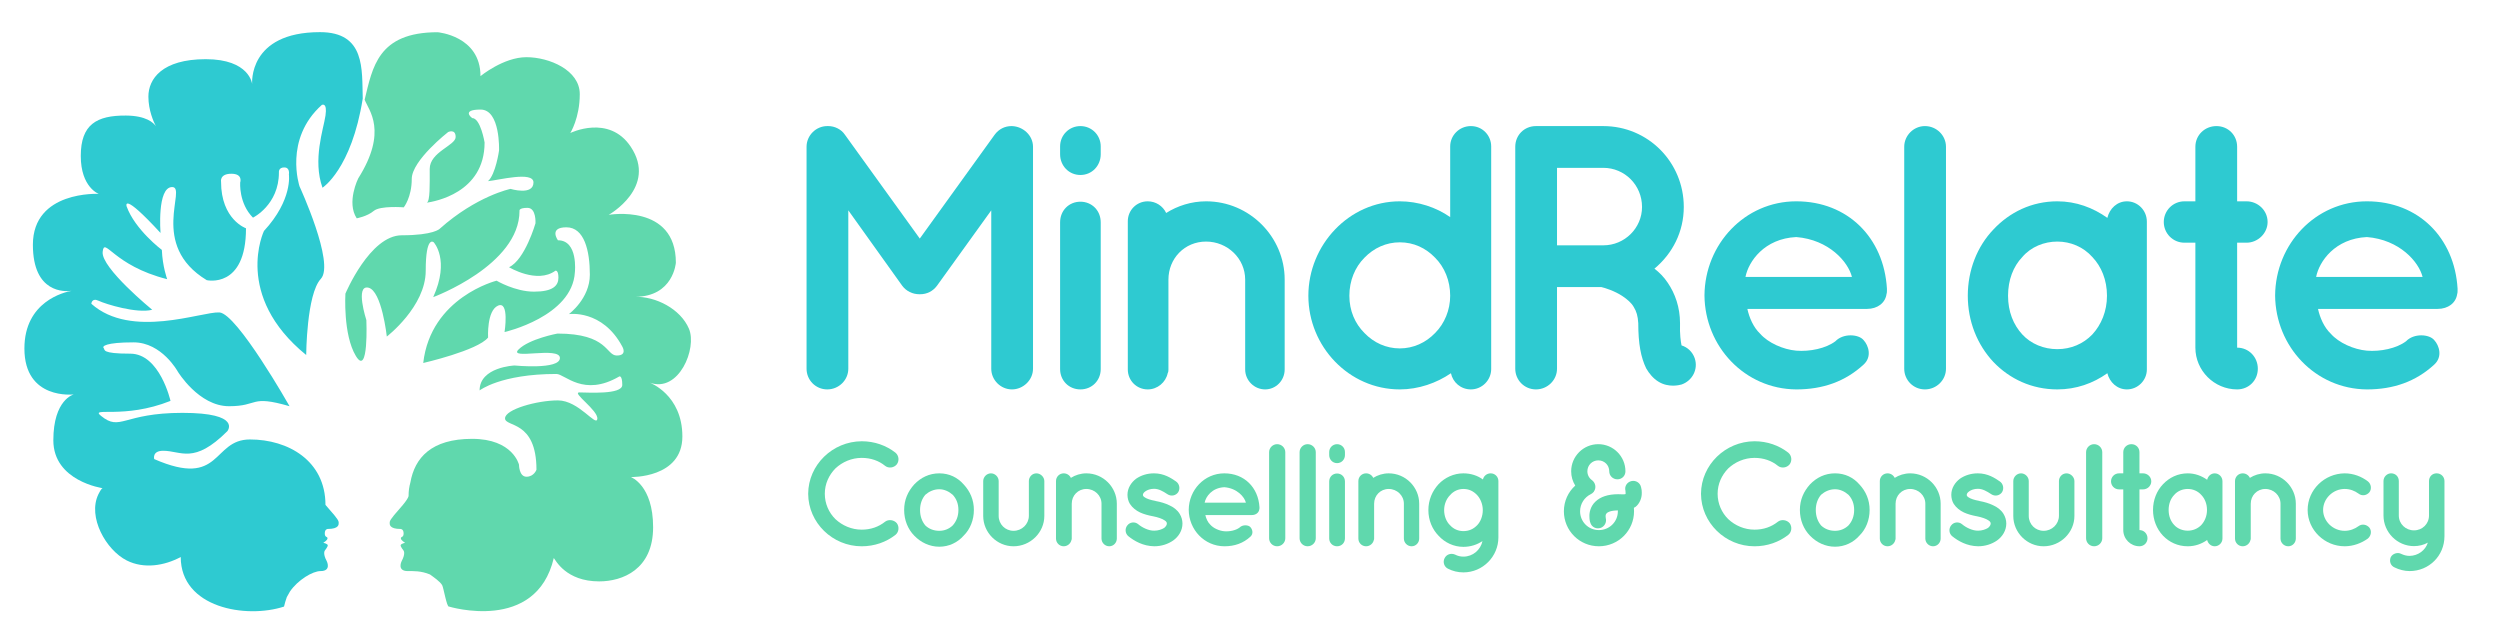 <?xml version="1.0" encoding="UTF-8"?>
<svg id="Layer_2" data-name="Layer 2" xmlns="http://www.w3.org/2000/svg" version="1.1" viewBox="0 0 7779.4 1996.79">
  <defs>
    <style>
      .cls-1 {
        fill: #60d8ad;
      }

      .cls-1, .cls-2 {
        stroke-width: 0px;
      }

      .cls-2 {
        fill: #2ecad1;
      }
    </style>
  </defs>
  <g>
    <path class="cls-2" d="M562.39,1733.19c0,158.47,203.47,192.95,321.42,154.34,1.14-5.46,6.33-24.15,8.67-29.45,3.23-5.74,6.49-11.53,9.76-17.37,24.56-36.01,70.49-63.63,95.22-63.63,34.83,0,19.35-30.75,19.35-30.75-13.93-25.89-5.42-33.99-5.42-33.99,0,0,8.51-10.52,8.51-15.38s-13.93-8.09-13.93-8.09c0,0,13.16-7.28,13.16-13.75s-8.51-1.62-8.51-15.38,9.29-13.76,9.29-13.76c35.6,0,34.05-14.56,34.05-19.42s-1.11-10.2-31.73-44.51c-3.61-4.04-6.74-7.7-9.45-10.99-.18-137.41-115.99-203.55-234.91-203.55s-86.93,153.16-298.04,61.06c0,0-7.24-25.87,27.94-25.87,55.88,0,95.21,43.46,199.73-61.06,0,0,46.57-56.91-139.71-56.91s-192.49,58.99-253.54,9.31c-35.8-29.13,71.41,11.38,216.29-46.57,0,0-33.12-146.95-125.22-146.95s-77.61-12.42-82.79-17.59c-5.17-5.17,5.17-17.59,93.14-17.59s137.64,91.07,137.64,91.07c0,0,65.2,107.62,159.37,107.62s63.13-36.22,188.35,0c0,0-163.51-288.72-218.36-291.83-54.85-3.1-274.24,83.82-398.42-26.91,0,0,1.04-19.66,22.77-9.31,21.73,10.35,119.01,40.36,166.61,27.94,0,0-159.37-130.39-154.19-180.06,5.17-49.67,32.08,42.43,200.76,84.86,0,0-14.49-39.32-16.56-91.07,0,0-83.82-63.13-109.69-135.57,0,0-15.52-48.64,105.56,82.79,0,0-11.38-142.81,36.22-142.81s-73.48,180.07,107.63,289.76c0,0,122.11,27.94,122.11-161.44,0,0-77.61-26.91-77.61-144.88,0,0-5.17-24.84,32.08-24.84s27.42,27.42,27.42,27.42c0,0-4.66,64.68,39.84,109.18,0,0,80.72-39.32,80.72-140.74,0,0-2.07-15.52,16.56-15.52s14.49,21.73,14.49,21.73c0,0,12.42,78.65-77.61,175.93,0,0-96.24,200.76,131.43,386,0,0,1.04-189.38,45.53-236.98,44.5-47.6-66.23-287.69-66.23-287.69,0,0-49.67-146.95,69.34-253.54,0,0,17.59-9.31,11.38,33.11-6.21,42.43-40.36,137.64-9.31,224.57,0,0,90.31-57.45,125.25-277.49-2.76-90.3,8.92-206.65-133.01-206.65-225.08,0-211.11,161.44-211.11,161.44,0,0-7.76-77.28-144.36-77.28s-178.51,62.09-178.51,116.42c0,42.74,16.29,78.65,23.26,92.07-7.32-10.69-30.03-32.66-93.11-33.08-91.58-.62-140.57,27.94-140.57,125.73s55.88,117.97,55.88,117.97c0,0-204.9-10.87-204.9,158.33,0,151.7,99.77,146.18,120.41,143.42-23.3,4.18-146.8,33.25-146.8,179.46,0,161.44,153.68,142.81,153.68,142.81,0,0-63.64,15.52-63.64,142.81s153.52,149,153.68,149.02c-4.03-.57-12.45,16.72-13.63,19.18-34.03,70.64,23.91,173.32,88.57,205.82,53.27,26.77,117.11,16.39,167.86-10.93Z"/>
    <path class="cls-1" d="M1396.82,1887.39s271.37,83.28,326.46-151.02c5.5,6.35,37.47,72.77,141.26,72.77,72.44,0,167.8-37,167.8-168.43s-69.34-156.26-69.34-156.26c0,0,160.4,4.14,160.4-126.25s-101.88-167.6-102.01-167.65c91.33,33.39,148.32-107.09,122.46-167.67-26.51-62.1-103.62-100.87-168.14-99.32,119.94,0,127.44-106.07,127.44-106.07,0-184.88-208.97-149.02-208.97-149.02,0,0,152.87-85.8,68.5-212.04-67.96-101.69-188.03-42.54-188.03-42.54,0,0,29.49-46.57,29.49-121.08s-94.69-114.87-166.09-114.87-142.87,58.93-142.87,58.93c0-125.74-133.5-136.6-133.5-136.6-186.15,0-202.38,109.72-226.99,209.95,12.68,32.92,72.94,97.55-19.97,244.93,0,0-37.26,74.51-4.66,124.19,0,0,32.75-5.94,52.93-23.01,20.18-17.08,93.47-11.14,93.47-11.14,0,0,24.84-31.05,24.84-88.48s113.32-145.92,113.32-145.92c0,0,23.28-10.87,23.28,15.52s-80.72,46.57-80.72,99.35c0,49.86,1.38,99.7-8.94,105.05,21.76-3.49,179.69-29.06,179.69-187.33,0,0-12.42-76.06-38.81-76.06,0,0-35.7-26.39,26.39-26.39s57.43,127.29,57.43,127.29c0,0-10.43,74.4-34.46,95.52,32.18-3.02,141.57-31.86,141.57,3.83,0,41.91-71.41,20.18-71.41,20.18,0,0-105.56,21.73-220.43,124.19,0,0-18.63,20.18-117.97,20.18s-175.41,181.62-175.41,181.62c0,0-7.76,127.29,32.6,194.04,40.36,66.75,32.6-111.76,32.6-111.76,0,0-35.7-110.21,6.21-100.9,41.91,9.31,57.43,152.12,57.43,152.12,0,0,121.08-93.14,121.08-204.9s24.84-88.48,24.84-88.48c0,0,51.23,54.33-1.55,170.75,0,0,268.55-99.35,268.55-268.54,0,0-3.1-9.31,24.84-9.31s24.84,48.12,24.84,48.12c0,0-32.6,113.32-82.27,136.6,0,0,86.93,52.78,144.36,10.87,0,0,9.31-3.1,9.31,21.73s-17.08,43.46-76.06,43.46-116.42-34.15-116.42-34.15c0,0-204.9,51.22-228.19,256.13,0,0,169.2-38.81,201.8-79.17,0,0-4.66-83.82,31.05-99.35,35.7-15.52,20.18,82.27,20.18,82.27,0,0,211.11-48.12,218.87-186.27,0,0,10.87-99.35-52.78-99.35,0,0-29.49-40.36,26.39-40.36s72.96,72.96,72.96,147.47-65.2,122.63-65.2,122.63c0,0,104-15.52,166.1,100.9,0,0,17.08,27.94-17.08,27.94s-26.39-68.3-184.72-68.3c0,0-87.71,16.3-121.08,49.67-33.37,33.38,128.84-10.87,128.84,26.39s-141.26,23.28-141.26,23.28c0,0-108.66,4.66-108.66,77.61,0,0,65.2-51.23,239.05-51.23,26.39,0,83.82,72.96,195.59,7.76,0,0,9.31-4.66,9.31,26.39s-108.66,23.28-133.5,23.28,58.99,55.88,55.88,82.27c-3.1,26.39-57.43-57.43-122.63-57.43s-164.54,27.94-164.54,55.88,97.79,4.66,97.79,159.89c0,0-7.76,21.73-31.05,21.73s-23.28-37.26-23.28-37.26c0,0-18.57-80.62-145.92-80.62s-178.67,59.37-192.16,136.01c-3.55,12.61-5.53,26.13-5.53,40.85,0,0,1.86,7.22-27.09,39.65-30.62,34.3-31.73,39.65-31.73,44.51s-1.55,19.42,34.05,19.42c0,0,9.29,0,9.29,13.76s-8.51,8.9-8.51,15.38,13.16,13.75,13.16,13.75c0,0-13.93,3.24-13.93,8.09s8.51,15.38,8.51,15.38c0,0,8.51,8.09-5.42,33.99,0,0-15.48,30.75,19.35,30.75,16.1,0,40.69-1.34,68.95,10.52,10.93,8.05,31.99,22.13,38.1,33.75,4.12,7.83,14.1,67.61,20.76,66.25-.06.01-.12.02-.18.04"/>
  </g>
  <g>
    <path class="cls-2" d="M3214.49,456.72v690.64c0,35.12-30.43,64.38-65.55,64.38s-64.38-29.26-64.38-64.38v-492.81l-168.56,234.12c-12.88,17.56-31.61,26.92-52.68,26.92h-2.34c-21.07,0-40.97-9.36-53.85-26.92l-167.39-234.12v492.81c0,35.12-29.26,64.38-65.55,64.38s-64.38-29.26-64.38-64.38V456.72c0-35.12,29.26-64.38,64.38-64.38h3.51c18.73,0,39.8,9.36,51.5,26.92l232.95,323.08,232.95-323.08c12.88-17.56,31.61-26.92,52.68-26.92h1.17c35.12,1.17,65.55,29.26,65.55,64.38Z"/>
    <path class="cls-2" d="M3425.19,480.13c0,35.12-26.92,64.38-63.21,64.38s-63.21-29.26-63.21-64.38v-24.58c0-35.12,28.09-63.21,63.21-63.21s63.21,28.09,63.21,63.21v24.58ZM3425.19,692.01v456.53c0,35.12-26.92,63.21-63.21,63.21s-63.21-28.09-63.21-63.21v-456.53c0-37.46,28.09-64.38,63.21-64.38s63.21,26.92,63.21,64.38Z"/>
    <path class="cls-2" d="M3997.59,869.94v279.77c0,33.95-26.92,62.04-60.87,62.04s-62.04-28.09-62.04-62.04v-279.77c0-65.55-55.02-118.23-121.74-118.23s-117.06,52.68-117.06,118.23v279.77c0,3.51,0,7.02-2.34,11.71-5.85,28.09-31.61,50.33-62.04,50.33-35.12,0-62.04-28.09-62.04-62.04v-461.21c0-33.95,26.92-62.04,62.04-62.04,24.58,0,46.82,14.05,57.36,36.29,35.12-22.24,78.43-36.29,124.08-36.29,135.79,0,244.65,111.21,244.65,243.48Z"/>
    <path class="cls-2" d="M4640.22,1148.53c0,33.95-28.09,63.21-63.21,63.21-31.61,0-56.19-22.24-62.04-50.33-44.48,30.44-100.67,50.33-159.2,50.33-158.03,0-284.45-133.45-284.45-291.47s126.42-293.81,284.45-293.81c57.36,0,113.55,18.73,156.86,49.16v-220.07c0-33.95,28.09-63.21,64.38-63.21s63.21,29.26,63.21,63.21v692.98ZM4355.77,754.05c-42.14,0-80.77,17.56-110.04,47.99-29.26,29.26-46.82,71.41-46.82,118.23s17.56,86.62,46.82,115.89c29.26,30.44,67.89,47.99,110.04,47.99s80.77-17.56,110.03-47.99c29.26-29.26,46.82-71.41,46.82-115.89,0-46.82-17.56-88.96-46.82-118.23-29.26-30.44-66.72-47.99-110.03-47.99Z"/>
    <path class="cls-2" d="M5273.49,1114.59c11.71,33.95-7.02,70.23-40.97,81.94-4.68,1.17-14.05,3.51-25.75,3.51h-1.17c-11.71,0-29.26-2.34-45.65-12.88-15.22-9.36-28.09-24.58-37.46-40.97-16.39-33.95-24.58-76.09-24.58-140.47-1.17-22.24-5.85-37.46-14.05-50.33-7.02-12.88-21.07-24.58-35.12-33.95-24.58-16.39-55.02-25.75-65.55-28.09h-138.13v254.02c0,35.12-29.26,64.38-65.55,64.38s-64.38-29.26-64.38-64.38V456.72c0-36.29,28.09-64.38,64.38-64.38h209.53c139.3,0,250.5,112.38,250.5,251.67,0,77.26-35.12,145.15-91.3,191.98,15.22,11.71,29.26,25.75,40.97,43.31,23.41,33.95,38.63,77.26,38.63,126.42-1.17,35.12,2.34,57.36,4.68,69.06,18.73,5.85,33.95,19.9,40.97,39.8ZM5109.61,644.01c0-67.89-53.85-121.74-120.57-121.74h-143.98v241.14h143.98c66.72,0,120.57-53.85,120.57-119.4Z"/>
    <path class="cls-2" d="M5303.92,919.1c1.17-159.2,125.25-292.64,285.62-292.64s272.74,113.55,282.11,271.57v5.85c0,2.34,0,8.19-1.17,10.54-3.51,28.09-28.09,46.82-60.87,46.82h-372.24c5.85,26.92,18.73,57.36,39.8,77.26,24.58,28.09,71.41,49.16,112.38,52.68,42.14,3.51,92.48-7.02,121.74-29.26,24.58-25.75,72.58-22.24,87.79-3.51,15.22,16.39,26.92,51.51,0,76.09-57.36,52.68-126.42,77.26-209.53,77.26-160.37-1.17-284.45-133.45-285.62-292.64ZM5431.52,861.74h331.27c-11.71-46.82-71.41-115.89-173.25-124.08-99.5,4.68-148.66,76.09-158.03,124.08Z"/>
    <path class="cls-2" d="M5989.87,392.34c36.29,0,65.55,29.26,65.55,64.38v690.64c0,35.12-29.26,64.38-65.55,64.38s-64.38-29.26-64.38-64.38V456.72c0-35.12,29.26-64.38,64.38-64.38Z"/>
    <path class="cls-2" d="M6680.5,920.27v229.43c0,33.95-28.09,62.04-62.04,62.04-30.44,0-53.85-22.24-60.87-50.33-44.48,31.61-97.16,50.33-155.69,50.33-79.6,0-148.66-32.78-199-85.45-50.33-53.85-79.6-126.42-79.6-206.02s29.26-153.35,79.6-206.02c50.33-53.85,119.4-87.79,199-87.79,58.53,0,111.21,19.9,155.69,51.51,7.02-29.26,30.44-51.51,60.87-51.51,33.95,0,62.04,28.09,62.04,63.21v230.6ZM6556.42,920.27c0-49.16-17.56-91.3-45.65-120.57-28.09-31.61-67.89-47.99-108.87-47.99s-81.94,16.39-108.86,47.99c-28.09,29.26-44.48,71.41-44.48,120.57s16.39,90.13,44.48,120.57c26.92,29.26,66.72,45.65,108.86,45.65s80.77-16.39,108.87-45.65c28.09-30.44,45.65-72.58,45.65-120.57Z"/>
    <path class="cls-2" d="M7056.24,690.84c0,35.12-30.44,64.38-65.55,64.38h-29.26v326.59c36.29,0,64.38,29.26,64.38,65.55s-28.09,64.38-64.38,64.38c-71.41,0-129.94-58.53-129.94-129.93v-326.59h-33.95c-36.29,0-64.38-29.26-64.38-64.38s28.09-64.38,64.38-64.38h33.95v-169.73c0-36.29,29.27-64.38,65.55-64.38s64.38,28.09,64.38,64.38v169.73h29.26c35.12,0,65.55,28.09,65.55,64.38Z"/>
    <path class="cls-2" d="M7079.64,919.1c1.17-159.2,125.25-292.64,285.62-292.64s272.75,113.55,282.11,271.57v5.85c0,2.34,0,8.19-1.17,10.54-3.51,28.09-28.09,46.82-60.87,46.82h-372.24c5.85,26.92,18.73,57.36,39.8,77.26,24.58,28.09,71.41,49.16,112.38,52.68,42.14,3.51,92.48-7.02,121.74-29.26,24.58-25.75,72.58-22.24,87.79-3.51,15.22,16.39,26.92,51.51,0,76.09-57.36,52.68-126.42,77.26-209.54,77.26-160.37-1.17-284.45-133.45-285.62-292.64ZM7207.24,861.74h331.27c-11.71-46.82-71.4-115.89-173.25-124.08-99.5,4.68-148.66,76.09-158.03,124.08Z"/>
    <path class="cls-1" d="M2514.85,1536.48c.45-89.87,75.8-162.95,166.58-163.4,39.94,0,76.26,13.16,104.85,35.4,10.89,9.08,12.71,24.96,4.54,36.31-9.08,11.35-25.87,13.16-36.31,4.99-19.97-16.34-44.94-24.96-73.08-24.96-31.32,0-60.37,12.71-81.7,32.68-20.43,20.88-33.13,48.11-33.13,78.98s12.71,59.01,33.13,78.98c21.33,19.97,50.38,32.68,81.7,32.68,28.14,0,52.65-8.62,73.08-24.96,10.44-7.72,27.23-5.9,36.31,4.99,8.17,11.35,6.35,27.69-4.54,36.31-28.6,22.24-64.91,35.4-104.85,35.4-90.78,0-166.13-73.08-166.58-163.41Z"/>
    <path class="cls-1" d="M2844.83,1666.75c-19.52-19.97-31.32-48.11-31.32-79.89s11.8-57.65,31.32-79.43c20.43-21.33,46.75-34.5,78.07-34.5s57.19,13.16,75.8,34.5c20.43,21.79,31.77,48.57,31.77,79.43s-11.35,59.92-31.77,79.89c-18.61,21.33-45.84,34.5-75.8,34.5s-57.65-13.16-78.07-34.5ZM2862.98,1586.87c0,19.52,5.9,35.4,16.34,48.11,11.35,10.89,26.33,16.79,43.58,16.79,15.89,0,30.41-5.9,41.76-16.79,11.35-12.71,17.7-28.6,17.7-48.11s-6.35-34.95-17.7-47.21c-11.35-9.99-25.87-17.25-41.76-17.25-17.25,0-32.23,7.26-43.58,17.25-10.44,12.26-16.34,28.6-16.34,47.21Z"/>
    <path class="cls-1" d="M3153.93,1699.89c-51.75,0-94.41-42.67-94.41-94.41v-108.48c0-12.71,10.89-24.06,24.06-24.06s24.06,11.35,24.06,24.06v108.48c0,25.87,20.42,46.3,46.3,46.3s47.21-20.43,47.66-46.3v-108.48c0-12.71,9.99-24.06,23.6-24.06,12.71,0,24.51,11.35,24.51,24.06v108.48c0,51.74-43.57,94.41-95.77,94.41Z"/>
    <path class="cls-1" d="M3475.29,1567.35v108.48c0,13.16-10.44,24.06-23.6,24.06s-24.06-10.89-24.06-24.06v-108.48c0-25.42-21.33-45.84-47.21-45.84s-45.39,20.43-45.39,45.84v108.48c0,1.36,0,2.72-.91,4.54-2.27,10.89-12.26,19.52-24.06,19.52-13.62,0-24.06-10.89-24.06-24.06v-178.84c0-13.16,10.44-24.06,24.06-24.06,9.53,0,18.16,5.45,22.24,14.07,13.62-8.62,30.41-14.07,48.11-14.07,52.65,0,94.87,43.12,94.87,94.41Z"/>
    <path class="cls-1" d="M3507.96,1634.98c8.17-10.89,24.06-12.26,34.04-3.63,11.8,9.99,32.23,20.43,49.93,19.97,12.26,0,23.6-4.08,30.87-8.62,6.35-5.45,8.17-9.99,8.17-13.62,0-2.27-.45-3.18-1.36-4.54-.45-1.36-2.27-3.18-5.9-5.45-6.35-4.54-19.97-9.53-36.31-12.71h-.45c-14.07-2.72-27.69-6.35-39.49-11.8-12.25-5.9-23.15-14.07-31.32-26.33-4.99-8.17-7.72-18.16-7.72-28.6,0-20.88,11.8-38.58,26.78-49.93,15.89-10.89,34.95-16.79,55.83-16.79,31.32,0,53.56,14.98,68.08,24.96,10.89,7.26,14.07,22.24,7.26,33.59-7.26,10.89-22.24,14.07-33.59,6.35-14.52-9.53-27.23-16.79-41.76-16.79-11.35,0-21.33,3.63-27.23,8.17-5.9,4.08-7.26,8.17-7.26,10.44,0,1.82,0,2.27.91,3.63.45.91,1.82,2.72,4.99,4.54,5.9,4.08,17.7,8.17,33.13,10.89l.45.45h.45c14.98,2.72,29.05,6.81,42.21,13.16,12.26,5.45,24.51,14.07,32.23,26.78,5.45,9.08,8.62,19.52,8.62,29.96,0,22.24-12.25,40.85-28.6,52.65-16.34,11.35-36.77,18.16-59.01,18.16-35.4-.45-62.64-16.79-80.79-31.32-9.99-8.17-11.35-23.6-3.18-33.59Z"/>
    <path class="cls-1" d="M3699.05,1586.41c.45-61.73,48.57-113.48,110.75-113.48s105.76,44.03,109.39,105.31v2.27c0,.91,0,3.18-.45,4.08-1.36,10.89-10.89,18.16-23.6,18.16h-144.34c2.27,10.44,7.26,22.24,15.43,29.96,9.53,10.89,27.69,19.06,43.58,20.43,16.34,1.36,35.86-2.72,47.21-11.35,9.53-9.99,28.14-8.62,34.04-1.36,5.9,6.35,10.44,19.97,0,29.5-22.24,20.43-49.02,29.96-81.25,29.96-62.19-.45-110.3-51.75-110.75-113.48ZM3748.52,1564.17h128.46c-4.54-18.16-27.69-44.94-67.18-48.11-38.58,1.82-57.65,29.5-61.28,48.11Z"/>
    <path class="cls-1" d="M3974.11,1382.16c14.07,0,25.42,11.35,25.42,24.96v267.8c0,13.62-11.35,24.96-25.42,24.96s-24.96-11.35-24.96-24.96v-267.8c0-13.62,11.35-24.96,24.96-24.96Z"/>
    <path class="cls-1" d="M4068.97,1382.16c14.07,0,25.42,11.35,25.42,24.96v267.8c0,13.62-11.35,24.96-25.42,24.96s-24.96-11.35-24.96-24.96v-267.8c0-13.62,11.35-24.96,24.96-24.96Z"/>
    <path class="cls-1" d="M4185.16,1416.2c0,13.62-10.44,24.96-24.51,24.96s-24.51-11.35-24.51-24.96v-9.53c0-13.62,10.89-24.51,24.51-24.51s24.51,10.89,24.51,24.51v9.53ZM4185.16,1498.35v177.02c0,13.62-10.44,24.51-24.51,24.51s-24.51-10.89-24.51-24.51v-177.02c0-14.52,10.89-24.96,24.51-24.96s24.51,10.44,24.51,24.96Z"/>
    <path class="cls-1" d="M4416.19,1567.35v108.48c0,13.16-10.44,24.06-23.6,24.06s-24.06-10.89-24.06-24.06v-108.48c0-25.42-21.33-45.84-47.21-45.84s-45.39,20.43-45.39,45.84v108.48c0,1.36,0,2.72-.91,4.54-2.27,10.89-12.26,19.52-24.06,19.52-13.62,0-24.06-10.89-24.06-24.06v-178.84c0-13.16,10.44-24.06,24.06-24.06,9.53,0,18.16,5.45,22.24,14.07,13.62-8.62,30.41-14.07,48.11-14.07,52.65,0,94.87,43.12,94.87,94.41Z"/>
    <path class="cls-1" d="M4662.65,1587.77v84.43c0,59.46-48.57,108.94-108.94,108.94-16.79,0-33.59-4.08-47.66-11.35-11.8-5.45-17.25-20.43-10.89-32.68,5.9-12.26,19.97-16.79,32.68-11.35,7.72,4.08,16.34,6.35,25.87,6.35,29.5,0,53.56-20.88,59.46-48.57-16.34,11.35-37.22,18.16-59.46,18.16-29.96,0-57.65-13.16-77.16-34.5-19.52-19.97-31.77-48.11-31.77-79.89s12.25-59.46,31.77-80.79c19.52-20.43,47.21-33.59,77.16-33.59,23.6,0,44.48,7.26,60.82,19.06,2.27-10.89,12.25-19.06,24.06-19.06,13.62,0,24.06,10.89,24.06,24.06v90.78ZM4614.09,1587.32c0-18.16-7.26-35.4-17.25-46.3-11.8-12.71-25.87-19.52-43.12-19.52-15.89,0-30.87,6.81-41.76,19.52-10.89,10.89-18.16,28.14-18.16,46.3,0,19.06,7.26,36.31,18.16,46.75,10.89,12.26,25.87,18.61,41.76,18.61,17.25,0,31.32-6.35,43.12-18.61,9.99-10.44,17.25-27.69,17.25-46.75Z"/>
    <path class="cls-1" d="M5108.82,1533.76c.45,17.25-7.72,34.5-19.52,43.57-2.27.91-3.63,1.82-4.99,2.72.45,3.63.45,7.26.45,10.89,0,60.37-49.02,108.94-109.39,108.94s-108.94-48.57-108.94-108.94c0-31.77,13.62-60.37,35.4-79.89-8.17-13.16-12.71-28.14-12.71-44.48,0-46.75,38.13-84.43,84.43-84.43s84.43,37.67,84.43,84.43c0,14.07-10.89,24.96-24.96,24.96s-25.42-10.89-25.42-24.96c0-19.06-14.98-34.04-34.04-34.04s-34.04,14.98-34.04,34.04c0,11.8,5.9,21.79,14.53,27.69,10.44,8.17,13.62,22.24,6.81,33.59h-.45c0,.45-.45.91-.45,1.82-1.36,1.82-3.18,3.18-4.99,4.99-.45.45-.91.91-1.36.91q-.45.45-1.36.91c-.91.45-1.36.91-2.27,1.36-19.52,9.53-33.13,29.96-33.13,53.11,0,32.68,25.87,58.55,58.55,58.55s59.01-25.87,59.01-58.55v-2.72c-23.6.45-32.23,5.9-34.5,8.62-3.18,3.18-3.63,5.9-3.63,9.99,0,2.72.45,4.54.45,4.99,3.63,13.16-3.63,27.23-17.25,31.32-1.82.45-4.54.91-6.81.91-11.35,0-20.88-6.81-24.06-18.16-.91-1.36-2.72-8.62-2.72-19.06-.45-11.8,3.18-31.32,18.61-45.84,15.43-14.98,39.04-23.15,70.81-23.15,4.99,0,9.99,0,14.98.45h1.82c1.82,0,3.18,0,4.99-.45q.91-.45,1.36-.91v-3.18c0-1.36,0-3.63-.45-6.81-3.63-13.62,4.99-26.78,18.61-29.96,13.62-3.18,27.23,5.45,29.96,19.06,1.82,5.9,2.27,11.8,2.27,17.7Z"/>
    <path class="cls-1" d="M5293.09,1536.48c.45-89.87,75.8-162.95,166.58-163.4,39.94,0,76.26,13.16,104.85,35.4,10.89,9.08,12.71,24.96,4.54,36.31-9.08,11.35-25.87,13.16-36.31,4.99-19.97-16.34-44.94-24.96-73.08-24.96-31.32,0-60.37,12.71-81.7,32.68-20.43,20.88-33.13,48.11-33.13,78.98s12.71,59.01,33.13,78.98c21.33,19.97,50.38,32.68,81.7,32.68,28.14,0,52.65-8.62,73.08-24.96,10.44-7.72,27.23-5.9,36.31,4.99,8.17,11.35,6.35,27.69-4.54,36.31-28.6,22.24-64.91,35.4-104.85,35.4-90.78,0-166.13-73.08-166.58-163.41Z"/>
    <path class="cls-1" d="M5632.15,1666.75c-19.52-19.97-31.32-48.11-31.32-79.89s11.8-57.65,31.32-79.43c20.43-21.33,46.75-34.5,78.07-34.5s57.19,13.16,75.8,34.5c20.43,21.79,31.77,48.57,31.77,79.43s-11.35,59.92-31.77,79.89c-18.61,21.33-45.84,34.5-75.8,34.5s-57.65-13.16-78.07-34.5ZM5650.31,1586.87c0,19.52,5.9,35.4,16.34,48.11,11.35,10.89,26.33,16.79,43.58,16.79,15.89,0,30.41-5.9,41.76-16.79,11.35-12.71,17.7-28.6,17.7-48.11s-6.35-34.95-17.7-47.21c-11.35-9.99-25.87-17.25-41.76-17.25-17.25,0-32.23,7.26-43.58,17.25-10.44,12.26-16.34,28.6-16.34,47.21Z"/>
    <path class="cls-1" d="M6038.85,1567.35v108.48c0,13.16-10.44,24.06-23.6,24.06s-24.06-10.89-24.06-24.06v-108.48c0-25.42-21.33-45.84-47.21-45.84s-45.39,20.43-45.39,45.84v108.48c0,1.36,0,2.72-.91,4.54-2.27,10.89-12.26,19.52-24.06,19.52-13.62,0-24.06-10.89-24.06-24.06v-178.84c0-13.16,10.44-24.06,24.06-24.06,9.53,0,18.16,5.45,22.24,14.07,13.62-8.62,30.41-14.07,48.11-14.07,52.65,0,94.87,43.12,94.87,94.41Z"/>
    <path class="cls-1" d="M6071.52,1634.98c8.17-10.89,24.06-12.26,34.04-3.63,11.8,9.99,32.23,20.43,49.93,19.97,12.26,0,23.6-4.08,30.87-8.62,6.35-5.45,8.17-9.99,8.17-13.62,0-2.27-.45-3.18-1.36-4.54-.45-1.36-2.27-3.18-5.9-5.45-6.35-4.54-19.97-9.53-36.31-12.71h-.45c-14.07-2.72-27.69-6.35-39.49-11.8-12.25-5.9-23.15-14.07-31.32-26.33-4.99-8.17-7.72-18.16-7.72-28.6,0-20.88,11.8-38.58,26.78-49.93,15.89-10.89,34.95-16.79,55.83-16.79,31.32,0,53.56,14.98,68.08,24.96,10.89,7.26,14.07,22.24,7.26,33.59-7.26,10.89-22.24,14.07-33.59,6.35-14.52-9.53-27.23-16.79-41.76-16.79-11.35,0-21.33,3.63-27.23,8.17-5.9,4.08-7.26,8.17-7.26,10.44,0,1.82,0,2.27.91,3.63.45.91,1.82,2.72,4.99,4.54,5.9,4.08,17.7,8.17,33.13,10.89l.45.45h.45c14.98,2.72,29.05,6.81,42.21,13.16,12.26,5.45,24.51,14.07,32.23,26.78,5.45,9.08,8.62,19.52,8.62,29.96,0,22.24-12.25,40.85-28.6,52.65-16.34,11.35-36.77,18.16-59.01,18.16-35.4-.45-62.64-16.79-80.79-31.32-9.99-8.17-11.35-23.6-3.18-33.59Z"/>
    <path class="cls-1" d="M6359.29,1699.89c-51.75,0-94.41-42.67-94.41-94.41v-108.48c0-12.71,10.89-24.06,24.06-24.06s24.06,11.35,24.06,24.06v108.48c0,25.87,20.42,46.3,46.3,46.3s47.21-20.43,47.66-46.3v-108.48c0-12.71,9.99-24.06,23.6-24.06,12.71,0,24.51,11.35,24.51,24.06v108.48c0,51.74-43.57,94.41-95.77,94.41Z"/>
    <path class="cls-1" d="M6516.33,1382.16c14.07,0,25.42,11.35,25.42,24.96v267.8c0,13.62-11.35,24.96-25.42,24.96s-24.96-11.35-24.96-24.96v-267.8c0-13.62,11.35-24.96,24.96-24.96Z"/>
    <path class="cls-1" d="M6694.26,1497.9c0,13.62-11.8,24.96-25.42,24.96h-11.35v126.64c14.07,0,24.96,11.35,24.96,25.42s-10.89,24.96-24.96,24.96c-27.69,0-50.38-22.7-50.38-50.38v-126.64h-13.16c-14.07,0-24.96-11.35-24.96-24.96s10.89-24.96,24.96-24.96h13.16v-65.82c0-14.07,11.35-24.96,25.42-24.96s24.96,10.89,24.96,24.96v65.82h11.35c13.62,0,25.42,10.89,25.42,24.96Z"/>
    <path class="cls-1" d="M6915.75,1586.87v88.97c0,13.16-10.89,24.06-24.06,24.06-11.8,0-20.88-8.62-23.6-19.52-17.25,12.26-37.67,19.52-60.37,19.52-30.87,0-57.65-12.71-77.16-33.13-19.52-20.88-30.87-49.02-30.87-79.89s11.35-59.46,30.87-79.89c19.52-20.88,46.3-34.04,77.16-34.04,22.7,0,43.12,7.72,60.37,19.97,2.72-11.35,11.8-19.97,23.6-19.97,13.16,0,24.06,10.89,24.06,24.51v89.42ZM6867.64,1586.87c0-19.06-6.81-35.4-17.7-46.75-10.89-12.26-26.33-18.61-42.21-18.61s-31.77,6.35-42.21,18.61c-10.89,11.35-17.25,27.69-17.25,46.75s6.35,34.95,17.25,46.75c10.44,11.35,25.87,17.7,42.21,17.7s31.32-6.35,42.21-17.7c10.89-11.8,17.7-28.14,17.7-46.75Z"/>
    <path class="cls-1" d="M7144.06,1567.35v108.48c0,13.16-10.44,24.06-23.6,24.06s-24.06-10.89-24.06-24.06v-108.48c0-25.42-21.33-45.84-47.21-45.84s-45.39,20.43-45.39,45.84v108.48c0,1.36,0,2.72-.91,4.54-2.27,10.89-12.25,19.52-24.06,19.52-13.62,0-24.06-10.89-24.06-24.06v-178.84c0-13.16,10.44-24.06,24.06-24.06,9.53,0,18.16,5.45,22.24,14.07,13.62-8.62,30.41-14.07,48.11-14.07,52.65,0,94.87,43.12,94.87,94.41Z"/>
    <path class="cls-1" d="M7180.81,1586.87c0-63.09,52.65-113.48,115.29-113.93,27.23,0,52.65,9.99,72.17,24.96,10.44,8.17,12.25,23.6,4.99,33.59-9.08,10.89-23.6,12.71-34.04,4.54-11.8-8.62-26.33-14.52-43.12-14.52-36.77,0-67.18,30.41-67.18,65.36s30.41,64.91,67.18,64.91c16.34,0,31.32-5.9,43.12-14.52,9.99-7.72,24.96-5.9,34.04,4.99,7.26,9.99,5.45,24.51-4.99,33.59-19.52,14.07-44.94,24.06-72.17,24.06-62.64,0-115.29-50.84-115.29-113.02Z"/>
    <path class="cls-1" d="M7606.57,1496.99v171.58c0,60.82-48.11,108.48-108.48,108.48-16.34,0-33.13-4.54-46.75-11.35-12.71-5.45-17.25-19.52-11.8-32.23,5.9-10.89,21.33-15.89,32.23-9.99,8.62,4.08,17.25,6.35,26.33,6.35,26.78-.45,49.47-17.7,56.74-41.31-12.71,7.26-28.14,10.89-43.12,10.89-52.2,0-94.87-43.12-94.87-95.32v-107.12c0-13.62,11.35-24.06,23.6-24.06,14.07,0,24.06,10.44,24.06,24.06v107.12c0,26.33,21.33,46.3,47.21,46.3s46.75-19.97,46.75-46.3v-107.12c0-13.62,9.99-24.06,23.6-24.06s24.51,10.44,24.51,24.06Z"/>
  </g>
</svg>